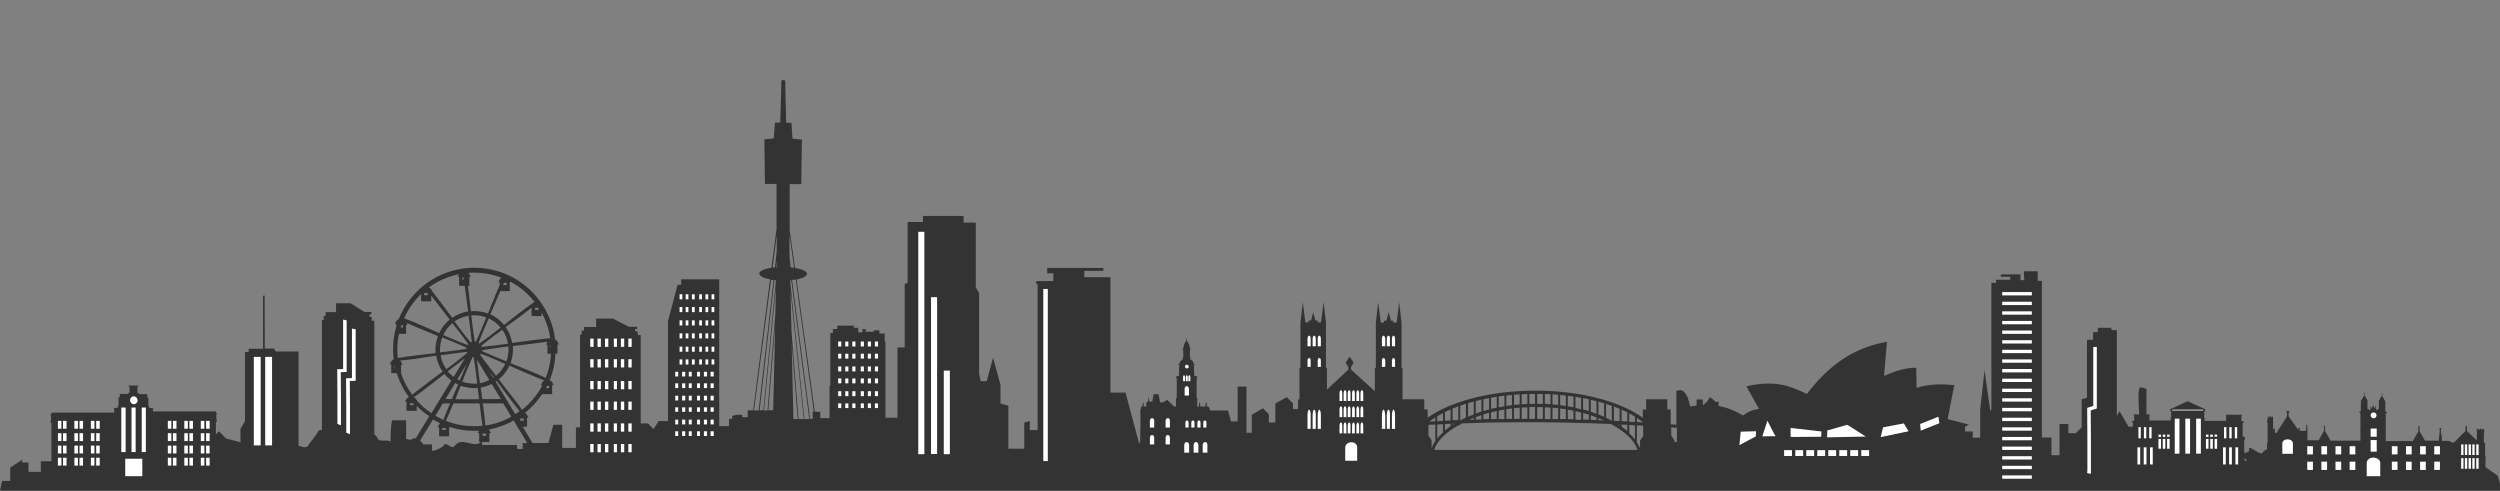 <?xml version="1.0" encoding="utf-8"?>
<!-- Generator: Adobe Illustrator 25.2.3, SVG Export Plug-In . SVG Version: 6.00 Build 0)  -->
<svg version="1.1"
	 id="svg3182" xmlns:cc="http://creativecommons.org/ns#" xmlns:dc="http://purl.org/dc/elements/1.1/" xmlns:rdf="http://www.w3.org/1999/02/22-rdf-syntax-ns#" xmlns:svg="http://www.w3.org/2000/svg"
	 xmlns="http://www.w3.org/2000/svg" xmlns:xlink="http://www.w3.org/1999/xlink" x="0px" y="0px" viewBox="0 0 1273.6 250"
	 style="enable-background:new 0 0 1273.6 250;" xml:space="preserve">
<rect x="0" y="0" width="1273.6" height="250" fill="#808080" stroke="none"/>
<style type="text/css">
	.st0{fill:#333333;}
	.st1{fill:#FFFFFF;}
</style>
<path id="path21178-04-0-6" class="st0" d="M399,40.8l-0.9,0.1l-0.6,21.5l-2.7,0.1l-0.6,8l-4.8,0.5l0.3,22.7h5.9v22.9l-2.6,19.8
	c-3.7,0.6-6.2,1.7-6.2,3c0,1.2,2.2,2.3,5.5,2.9l-8.6,66.7h-2.8v3.5h-2.8v-1.2h-2.8l-2.3,0.6v1.5h-1.6v3.7h-5v-74.8H347v2.8h-1.8
	l-4.9,18.5v50.9h-4.7l-2.7,4.1l-2.8-2.9h-3.7v-45h-1.5V169l-1.4-0.4v-1h1.1v-1.1h-4.2l-8.1-4.2h-8.6v4.3h-6.2v1.7l-1.2,0.3v1.9h-0.8
	v47.2h-2.1v10.5h-7v-11.8h-4.5l-2.5,9.3h-8.1c-1.7-2.8-3.3-5.5-5-8.3h2.2v-4.6h0.8c-0.5-0.6-0.6-1.3-1.1-1.9
	c-0.2-0.2-0.5-0.4-0.8-0.5c3.4-2.7,6.4-6,8.8-9.6c0.1,0,0.2,0,0.3,0h4.8v-4.6h0.8c-0.5-0.6-0.6-1.3-1.1-1.9c-0.3-0.3-0.6-0.5-1-0.6
	c1.8-4.3,2.8-8.9,3-13.6c0.3,0,0.7,0,1,0v-4.6h0.8c-0.5-0.6-0.6-1.3-1.1-1.9c-0.2-0.3-0.6-0.5-0.9-0.6c-0.8-7.1-3.6-13.9-7.8-19.7
	c-4.1-5.6-9.7-10.2-16-13.1c-5.5-2.5-11.5-3.8-17.5-3.8c-7.7,0-15.3,2.3-21.8,6.3c-5.7,3.6-10.5,8.6-13.9,14.4
	c-1,1.8-1.9,3.6-2.7,5.5c-0.7,0.2-1.2,0.8-1.4,1.5c-0.2,0.3-0.3,0.7-0.6,1h0.8c0,0.5,0.1,1.1-0.1,1.6c-1.5,5.3-1.9,10.9-1.2,16.4
	c-0.7,0.2-1.2,0.8-1.5,1.4c-0.2,0.4-0.3,0.7-0.6,1h0.8v4.6h2.8c1.4,4.4,3.5,8.5,6.2,12.2c-0.6,0.2-1.1,0.7-1.4,1.3
	c-0.2,0.4-0.3,0.8-0.6,1.1h0.8v4.6h5.2v-2.5c1.9,2,4.1,3.7,6.4,5.2c-2.3,3.7-4.5,7.4-6.8,11.2c-0.9,0-1.8,0.3-2.9,0.9
	c-0.7-0.2-1.4-0.3-2.1-0.5v-9.5H200c-0.7-0.4-1.2,8.4-1,11.1c-1-1.8-6.1,0.6-6.8-2.2c-0.3-0.7-0.9-1.3-1.5-1.8v-57.8h-1.3v-1.8
	l-1.2-0.4v-1.1h1v-1.2h-3.6l-7-4.4h-7.4v4.5h-5.3v1.8l-1,0.3v2H164v56c-0.5-0.1-1.1,0-1.6,0.2c-1.4,2.4-3.2,4.7-5,7
	c-1.1,2.7-3.6,1.1-5.3,0.8v-48h-11.6l-0.9-1.5h-4.7l-0.1-27.1l-0.8,0.2v27h-7.3v1.6h-1.9v35.2l-2.3,4v6.8l-7.3-1.9l-3.7-3.7
	l-1.5,1.6c0-2.3,0-6.4,0-6.4h0.4v-1.3l-0.2-0.1V211h0.4v-0.3l-0.5-0.2v-0.7l-0.7-0.2H77.9v-1.4l0.2-0.1v-0.2l-0.2-0.1v0.2l-0.3-0.1
	H76V207l-0.4-0.3v-0.3v-3.7l-0.6-0.3v-1.6h-4.2v-0.4h-0.4v-0.3H70v-3l0.2-0.1l0.3-0.5l-0.5-0.1h-2h-0.1h-2l-0.5,0.1l0.3,0.5l0.3,0v3
	h-0.4v0.3h-0.4v0.4H61v1.6l-0.6,0.3v3.7v0.3l-0.4,0.3v0.9h-1.5l-0.3,0.1v0.5l-0.2,0.1v0.2l0.2,0.1v1.4H26.8l-0.7,0.2v0.7l-0.5,0.2
	v0.3H26v2.5l-0.2,0.1v1.3h0.4c0,0,0,11.6,0,19.5h-5.4v5.4h-6.3v-4.8h-3.2v-1.4l-6.1,4v6.8H1.1L0,250h1181.3h92.3v-3.5l-1.1-4.1
	l-6.3-4.4v-5.2l0.2-0.1v-0.4l-0.4-0.2v-6.2l-0.6-0.6v-5l0.5-0.1V220h-0.4v-1.5h-0.7v0.3h-0.7v-0.4h-0.7v0.4h-0.9l-0.1-0.4h-0.6v0.6
	v5.4l-5-4.8l-0.1-1l0.1-0.6l-0.1-0.3l-0.1-0.2l0.1-0.7l-0.3-0.1l-0.2,0.1v0.4v0.3l-0.2,0.3v0.4v0.6v0.8l-5.8,5.8h-1.1l-1.4-0.8h-3.7
	v-2.1l-0.2-0.4v-0.5l-0.3-1.2v-1.6l0.4-0.7h-1.3l0.3,0.6v1.7l-0.2,0.8v1.1l-0.2,0.4v1.8h-7.1l-2.6-4.5l-0.2-0.5v-0.6v-0.4
	c0-0.1,0.1-0.5,0.1-0.6s0.1-0.4,0-0.6s-0.3-0.4-0.3-0.4l-0.3,0.1v0.4c0,0,0,0.3,0,0.4c0,0.1-0.1,0.4-0.1,0.4v0.4v0.3v0.6v0.3
	l-2.8,4.9h-13.8v-4.4l0.2-0.3l-0.2-0.3v-6.1v-2.9l0.5-0.5l0.2-0.1v-0.2h-0.8l-0.1-0.8v-4.6l-1.6-2.8v-0.8h0.3v-0.2h-0.3v-0.3h-0.2
	v0.3h-0.3v0.2h0.3v0.7l-1.5,2.6v4.2h-0.7v0.5h-0.8l-0.1-2.1l-0.2,0.1l-0.1,1.2h-0.1l-0.6-0.9l-0.1-0.2l-0.1-0.8h-0.1l-0.2,0.8
	l-0.1,0.2l-0.6,0.9h-0.1l-0.1-1.2l-0.2-0.1l-0.1,2.1h-0.8v-0.5h-0.7V204l-1.5-2.6v-0.7h0.3v-0.2h-0.3v-0.3h-0.2v0.3h-0.3v0.2h0.3
	v0.8l-1.7,2.8v4.6l-0.1,0.8h-0.8v0.2l0.2,0.1l0.5,0.5v2.9v6.1l-0.2,0.3l0.2,0.3v4.4h-15.2l-2.8-4.9v-0.3v-0.6v-0.3V218
	c0,0,0-0.3-0.1-0.4c0-0.1-0.1-0.4-0.1-0.4l0.1-0.4l-0.3-0.1c0,0-0.2,0.3-0.2,0.4s0,0.5,0,0.6s0.1,0.6,0.1,0.6v0.4v0.6l-0.2,0.5
	l-2.6,4.5h-5.7v-6.5h0.1l-0.5-1.9l-0.3,1.9h0.1v1.6l-0.7,0.1h-2.6v-0.8l0.4-0.6h-1.3l0.4,0.7v0.5l-5.2-7.2v-1.7c0,0,0.5-0.3,0.5-0.4
	c0-0.1-0.2-0.5-0.2-0.5l-0.8-0.1h-0.7l0.2,0.5l0.2,0.5v1.7l-5.4,8.5h-0.8V219v-0.6h-0.6l-0.1,0.4h-0.2v-6.5h-0.7v0.3h-0.3v-0.5h-0.5
	v0.5h-0.4V212h-0.5v0.8l-0.5,0.1v1.6l-0.4,0.1v0.5h0.5v4.9h-0.2v0.2l0.2,0.1v5.3l-0.3,0.3v3c-0.9,0.3-1.7,0.9-2.2,1.6
	c-0.8,2.3-7-4.2-7-1.8c0.9,1.2-1,1.7-2.4,2.2v-6.7l0.2-0.2l0.2-0.5V223l-0.4-0.6h-0.8v-6.8l0.5-0.5l0.1-0.3l-0.2-0.2h-1v-2.8
	l0.3-0.1v-0.4h-0.5h-7.8v0.3h0.2v2.8h-10.9l-0.2-0.6v-0.5l0.4-0.1V213l-0.5-0.1V210l0.2-0.2l0.1-0.2V209h0.3v-0.5l-9-4.1l-9,4.1v0.5
	h0.3v0.4l0.1,0.2l0.2,0.2v2.9l-0.5,0.1v0.2l0.4,0.1v0.5l-0.2,0.6H1095v-2.8h0.2v-0.3h-1.7v-12.9c0,0-1.2-0.8-3.2-0.8
	c-1.2,0-0.9,7.8-0.5,13.7h-2.4h-0.5v0.4l0.3,0.1v2.8h-1l-0.2,0.2l0.1,0.3l0.5,0.5v2h-2.2l-4.6-7.9l-1.4,2.4v-43.7h-2.6l-0.3-1.2
	h-6.8v2.2h-2.4v3.9h-3.1v29.6l-2.7,0.7v14.3l-3,3h-3.8V216h-4.5v15.9h-4.1v-9h-4.9v-79.8h-2.1v-4.9h-6.8c-0.6,0,0,4.5,0,4.5h-2v-2.9
	h-10v1.2h4.8v1.5h-7.2v1.6h-2.4V209h-0.6l-2.9-20.4l-2.2,20V223h-3.8v-3.2h-3.9v-2.4l1.9-1.1l-10.8-2.8l3.4-17.3
	c-6.4-0.6-12.8-0.7-19.2,1.4l-0.2-10.3c-6.4,0.1-11.5,2.1-16.4,4.2l1.5-17.4c-19.2,3.4-31.1,14-40.8,26.6
	c-7.8-3.7-15.6-7.4-30.8-3.9l6.4,11.5c-2.2,0.6-3.3,0-8.2,3.4c-4.4-2.7-8.5-4.2-12.4-4.9v-2.5c-1.5,1.7-2.7-1.4-4.5-1.9
	c-0.7,1.5-1.9,2.9-3.3,3.9c-0.1,0-0.1,0-0.2,0v-2.8h-3.2v3.1c-1.1,0.1-2.2,0.3-3.3,0.5c-0.5-3.1-2.5-10.5-7-7.8v17.1
	c-1-0.1-1.9-0.2-2.9-0.2v-7.6h-1.7v-5.2h-5.2h-0.4h-5.2v5.2h-1.7v4.2c-3-2.2-6.7-4.2-10.8-5.9c-11.6-5-27.1-7.9-44-7.9
	s-32.4,3-44,7.9c-4.1,1.7-7.7,3.7-10.8,5.9v-4.2h-1.7v-5.2h-5.2H720h-5.2v0.2h-0.3v-16.1l-0.5-0.1v-22.9l-1.2-10.5l-1.3,10.3h-1.7
	v-0.9h-1.2l-1.1-4.2h-0.1l-1.1,4.2h-1.2v0.9h-1.7l-1.3-10.3l-1.2,10.5v22.9l-0.5,0.1v11.8l-12.1-11V187l1.3-2.2l-1.8-2.8h-0.5
	l-1.8,2.8l1.4,2.2v1.3L676,198.5v-11.1l-0.5-0.1v-22.9l-1.2-10.5l-1.3,10.3h-1.7v-0.9h-1.2l-1.1-4.2l0,0l-1.1,4.2h-1.2v0.9H665
	l-1.3-10.3l-1.2,10.5v22.9l-0.5,0.1v16.1h-0.7v4.9h-2.6v-2.9l-3.2-3.2l-5.8,3.3v9.7h-3.3V211l-3-3l-5.7,3.3v9.2H635v-23.6h-4.5v17.8
	h-3.4l-1.5-5.6h-9.1l-0.2-0.4l-0.3-1.3l-1.1-0.3l-0.2-2l-0.4-0.1l-0.2,2.1h-2.6l-0.2-2.1H611l-0.2,2.1h-0.9v-3.4l0.1-0.4l-0.1-0.2
	l-0.3-0.6v-9.6l0.2-0.4l0.2-0.7h-0.6v-0.2h-1v-0.9l0.1-0.2l-0.2-0.2v-3.4l-0.2-0.8l0.5-0.3v-0.4l-0.6-0.2c-0.1-0.8-0.2-1.5-1.6-2.1
	l0.1-0.6l-0.3-0.6l-0.1-0.7l0.1-0.3v-2.4l0.2-0.3v-0.5l-0.3-0.4v-0.5c-0.2-1-0.5-2-1.4-3.1l-0.2-1.9l-0.2,1.9
	c-0.9,1.1-1.2,2.1-1.4,3.1v0.5l-0.3,0.4v0.5l0.2,0.3v2.4l0.1,0.3l-0.1,0.7l-0.3,0.6l0.1,0.6c-1.3,0.6-1.5,1.4-1.6,2.1l-0.6,0.2v0.4
	l0.5,0.3l-0.2,0.8v3.4l-0.2,0.2l0.1,0.2v0.9h-1v0.2h-0.5l0.2,0.7l0.2,0.4v9.6l-0.3,0.6l-0.2,0.2l0.1,0.4v3.4h-1l-3.4-3.4l-2.3,1.3
	H591l-0.8-4.2h-2.5l-0.7,3.8h-0.8h-0.7l-0.2-2h-0.2l-0.2,1.9l-0.5,0.2l-0.4,0.4v2h-1.3l-0.1-1.9h-0.4l-0.2,1.9h-0.6l-0.2,0.8v0.8
	l-0.4,0.8v0.5l0.2,0.2v7.8h-0.1v6.8l-0.2,0.4l-0.1,0.3l-0.2,0.7l-7-26.2h-7.7v-58.8h-13.3V138h9.7v-1.5h-28.6v2.7h3.1v4H528
	l-0.3,1.1l0.9,0.5v74.3h-4v-4.6l-2.8,0.8v13.3h-8.1v-21.9l-4-1.1v-9.4l-3.8-14l-3.2,12h-3.1l-0.8-3.9v-41l-1.7-2.9v-33h-6.2V110
	h-20.7v3.1h-7.8v31.1l-1.5,0.4V177h-3.7v35.8h-6.1v-38.5l-0.4-0.4v-4H448v-1.6h-3l0.2,0.7H441v-1.4h-1.6v1.7h-2.2V167h-2.3l0.3-1.1
	h-8.7v1.7h-2.2v2H423v26.8h-0.4V213h-4.7v-3.2h-2.8l-9.3-67.4c3.2-0.6,5.3-1.7,5.3-2.9c0-1.3-2.5-2.4-6.1-3l-2.7-19.3V93.8h5.9
	l0.3-22.7l-4.8-0.5l-0.5-8l-2.7-0.1L400,41L399,40.8L399,40.8z M395.7,119.8v8.1l-0.9,8.3c-0.4,0-0.8,0.1-1.2,0.1L395.7,119.8z
	 M402.3,120.1l2.2,16.3c-0.5-0.1-1.1-0.2-1.7-0.2l-0.5-4.4l-0.1-2.9v-8.8H402.3z M395.7,132.4l-0.1,3.8c-0.1,0-0.2,0-0.3,0
	L395.7,132.4L395.7,132.4z M241.6,138.9c4.7,0,9.5,0.9,13.9,2.6c-0.5,0.2-0.9,0.7-1.1,1.2c-0.2,0.4-0.4,0.8-0.6,1.1h0.8v1.2
	c-2.1,4.9-4,9.8-6,14.7c-2.8-1-5.8-1.4-8.7-1.2c-0.5-4.3-1-8.5-1.5-12.8c0.2,0,0.5,0,0.7,0V141h0.8c-0.5-0.6-0.6-1.3-1.1-1.9
	l-0.1-0.1C239.5,138.9,240.6,138.9,241.6,138.9L241.6,138.9z M233.8,139.7C233.8,139.6,233.8,139.7,233.8,139.7
	c-0.2,0.5-0.4,0.9-0.7,1.3h0.8v4.6h2.8c0.6,4.3,1.2,8.7,1.8,13c-2.9,0.5-5.7,1.6-8.1,3.3c-3.4-4.5-6.7-9.1-10.2-13.5
	c-0.3-0.5-0.4-1-0.8-1.4c-0.2-0.2-0.5-0.4-0.8-0.5c0,0,0,0-0.1-0.1C223,143.1,228.3,140.8,233.8,139.7L233.8,139.7z M235.5,141.3
	c0.2,0,0.4,0,0.6,0v0.1c0,0.3,0.1,0.7,0.1,1c-0.2,0-0.5,0-0.8,0C235.5,142.1,235.5,141.7,235.5,141.3z M405.4,142.4l9.2,67.3H414
	v3.7h-1.3l-9.2-70.8C404.1,142.6,404.8,142.5,405.4,142.4z M392.8,142.5c0.4,0.1,0.9,0.2,1.3,0.2l-7.6,66.4h-2.4L392.8,142.5z
	 M394.5,142.7c0.3,0,0.5,0.1,0.8,0.1l-6.4,66.2H387L394.5,142.7L394.5,142.7z M403.1,142.8l9.2,70.7h-2.5l-7.2-69.5v-1.1
	C402.8,142.8,402.9,142.8,403.1,142.8L403.1,142.8z M260.4,143.7C260.4,143.7,260.5,143.7,260.4,143.7c4.6,2.5,8.6,5.9,11.8,10
	l0.1,0.1c-0.3,0.2-0.6,0.4-0.9,0.6c-0.3,0.2-0.5,0.4-0.8,0.6c-0.9,0.7-1.8,1.4-2.8,2c-3.1,2.3-6.2,4.7-9.2,7.1
	c-0.6,0.5-1.2,1-1.8,1.4c-1.9-2.3-4.3-4.1-7-5.4c1.7-3.9,3.4-7.8,5.1-11.8c1.6,0,3.2,0,4.8,0v-4.6L260.4,143.7L260.4,143.7
	L260.4,143.7z M256.7,144.1h1.4c0,0.4,0,0.7,0,1.1c-0.6,0-1.2,0-1.8,0c0.1-0.2,0.2-0.4,0.3-0.7C256.6,144.4,256.6,144.2,256.7,144.1
	z M395.3,146.3L395,160l-4,49.1h-1.8L395.3,146.3z M402.7,148.3l6.8,65.2h-2.7l-3.6-44.9L402.7,148.3z M216.2,149.3
	c0.4,0,0.9,0,1.3,0c0.1,0,0.3,0,0.4,0c0,0.4,0,0.7,0,1.1c-0.6,0-1.2,0-1.8,0v-1.1H216.2z M214.5,149.7v0.3c0,1.1,0,2.1,0,3.2
	c0.1,0.2,0.3,0.4,0.6,0.3c1.2,0,2.4,0,3.6,0h1v-2.9c3.1,4.1,6.3,8.1,9.4,12.2c-1.8,1.5-3.4,3.3-4.5,5.3c-0.3,0.5-0.6,1.1-0.8,1.6
	c-4.2-1.8-8.5-3.7-12.7-5.5c-1.7-0.7-3.5-1.4-5.2-2c-0.1,0,0-0.1,0-0.1c2-4.6,4.9-8.7,8.5-12.2C214.4,149.9,214.5,149.8,214.5,149.7
	L214.5,149.7z M270.8,156.8v3.8c0,0.3,0.3,0.4,0.5,0.4h4.6v-1.9c2.2,4.1,3.8,8.6,4.4,13.2c-2.7,0.2-5.4,0.6-8.2,0.9
	c-3.7,0.5-7.4,1-11.2,1.5c-0.5-2.9-1.6-5.7-3.3-8.1C262.1,163.4,266.5,160.2,270.8,156.8z M272.5,156.8c0.4,0,0.8,0,1.2,0
	c0.2,0,0.4,0,0.6,0c0,0.4,0,0.7,0,1.1c-0.6,0-1.2,0-1.8,0C272.5,157.6,272.5,157.2,272.5,156.8z M241.7,160.6c2.1,0,4.1,0.4,6,1.1
	c-1.6,4-3.2,8-5,11.8c-0.1,0.2-0.2,0.4-0.3,0.6c-0.2,0-0.3-0.1-0.5-0.1c-0.5-2.7-0.8-5.5-1.2-8.2c-0.2-1.7-0.4-3.5-0.6-5.2
	C240.6,160.6,241.1,160.6,241.7,160.6z M238.7,160.8c0,0.1,0,0.1,0,0.2c0.6,4.3,1.2,8.7,1.6,13c0,0.1,0,0.2,0,0.2
	c-0.2,0.1-0.3,0.1-0.5,0.2c-1.8-2.1-3.4-4.2-5.1-6.4c-1.1-1.4-2.1-2.9-3.2-4.3C233.7,162.3,236.2,161.3,238.7,160.8L238.7,160.8z
	 M249,162.2L249,162.2c2.4,1.1,4.4,2.7,6,4.7c-3.5,2.7-6.9,5.4-10.5,7.9c-0.1,0.1-0.2,0.2-0.3,0.2c-0.1-0.1-0.3-0.2-0.4-0.3
	c0.9-2.5,2-4.9,3-7.4C247.5,165.6,248.3,163.9,249,162.2L249,162.2z M207.2,164.5c0,0,0.1,0,0.1,0.1c3.8,1.7,7.7,3.2,11.5,4.8
	c1.4,0.6,2.9,1.2,4.3,1.8c-1,2.8-1.5,5.7-1.2,8.7c-6,0.7-12.1,1.3-18.1,2.3c-0.4,0.1-0.8,0.1-1.2,0.2c-0.4-4.1-0.2-8.3,0.6-12.3h3.7
	v-4.6h0.8C207.5,165.1,207.4,164.8,207.2,164.5z M230.5,164.6c0.2,0.2,0.4,0.5,0.5,0.7c2.5,3.2,5,6.4,7.4,9.8
	c0.1,0.1,0.1,0.2,0.2,0.3c-0.1,0.1-0.2,0.2-0.3,0.4c-2.5-0.9-5-2-7.5-3c-1.7-0.7-3.4-1.4-5-2.1C226.9,168.3,228.5,166.2,230.5,164.6
	z M204.5,165.7h0.8v1.1c-0.4,0-0.8,0-1.2,0C204.2,166.4,204.4,166.1,204.5,165.7z M394.9,165.8l-1,43.2h-2.5L394.9,165.8z
	 M255.9,168C255.9,168,255.9,168.1,255.9,168c1.5,2.1,2.5,4.6,2.9,7.1c-4.4,0.6-8.7,1.2-13.1,1.6c-0.1,0-0.2,0-0.3,0
	c-0.1-0.2-0.1-0.3-0.2-0.5c2-1.8,4.2-3.3,6.3-5C253,170.2,254.4,169.1,255.9,168L255.9,168z M225.3,171.9c0.1,0,0.1,0,0.2,0.1
	c4,1.6,8,3.2,11.8,5c0.2,0.1,0.3,0.1,0.4,0.2c0,0.2-0.1,0.3-0.1,0.5c-2.8,0.5-5.6,0.9-8.4,1.2c-1.6,0.2-3.3,0.4-5,0.6
	C224,177,224.4,174.3,225.3,171.9z M278.9,174.1c-0.3,0.5-0.4,1.1-0.8,1.5h0.8v4.6h1.8c-0.2,4.2-1.1,8.4-2.7,12.3
	c-2.4-1.2-5-2.2-7.5-3.3c-3.5-1.4-7-2.8-10.4-4.2c1-2.8,1.4-5.8,1.2-8.7C267.1,175.6,273,174.9,278.9,174.1z M403.3,174.7l3.1,38.8
	h-2.2L403.3,174.7z M280.5,175.9h0.2c0,0.4,0,0.7,0,1.1c-0.1,0-0.2,0-0.2,0C280.5,176.6,280.5,176.3,280.5,175.9L280.5,175.9z
	 M259,176.5L259,176.5c0.2,2.6-0.1,5.2-1,7.6c-4-1.6-8-3.2-11.9-5c-0.2-0.1-0.3-0.2-0.5-0.2c0-0.2,0-0.3,0.1-0.5
	c2.7-0.5,5.3-0.8,8-1.2C255.4,176.9,257.2,176.7,259,176.5L259,176.5z M237.8,179.3L237.8,179.3c0.1,0.2,0.1,0.3,0.2,0.5
	c-2.1,1.8-4.3,3.4-6.4,5.1c-1.4,1.1-2.8,2.1-4.2,3.2c-1.5-2.1-2.5-4.5-2.9-7.1C228.9,180.4,233.3,179.7,237.8,179.3
	C237.7,179.3,237.8,179.3,237.8,179.3z M244.9,180.2c2.6,0.9,5.1,2,7.7,3.1c1.6,0.7,3.2,1.4,4.8,2.1c-1.1,2.3-2.7,4.4-4.7,6
	c-2.6-3.3-5.2-6.6-7.6-10c-0.2-0.3-0.3-0.5-0.5-0.8C244.7,180.5,244.8,180.4,244.9,180.2z M222.2,181.2L222.2,181.2
	c0.5,2.9,1.6,5.7,3.3,8.1c-4.8,3.6-9.6,7.1-14.3,10.8c-0.4,0.3-0.8,0.7-1.2,1c-2.4-3.3-4.4-7-5.7-10.9c0-0.1,0-0.1,0-0.2
	c0-0.2,0-0.4,0-0.5v-3.7h0.8c-0.5-0.6-0.6-1.4-1.1-1.9c-0.1-0.1-0.2-0.2-0.3-0.2c2.7-0.2,5.3-0.6,8-0.9
	C215.2,182.2,218.7,181.7,222.2,181.2L222.2,181.2z M240.8,181.9c0.2,0,0.3,0.1,0.5,0.1c0.5,2.7,0.8,5.4,1.2,8.2
	c0.2,1.7,0.4,3.5,0.6,5.2c-2.6,0.2-5.2-0.1-7.6-1c1.6-4,3.2-8,5-11.9C240.7,182.3,240.7,182.1,240.8,181.9z M236.9,182.5l-5.8,9.5
	c-1.1-0.8-2.1-1.8-3-2.8C231.1,186.9,234,184.6,236.9,182.5z M243,183.3c0.2,0.3,0.3,0.6,0.5,0.8c1.9,3.2,3.8,6.3,5.8,9.5
	c-1.5,0.7-3.1,1.3-4.8,1.6C244,191.3,243.4,187.3,243,183.3z M237.8,185.3c0,0.1,0,0.1-0.1,0.2c-1.1,2.8-2.3,5.5-3.5,8.3
	c-0.4-0.2-0.8-0.4-1.2-0.6C234.6,190.6,236.2,187.9,237.8,185.3z M200.9,186.2L200.9,186.2c0.1,0.2,0.1,0.3,0.2,0.5
	c0,0.2,0.1,0.4,0.1,0.6h-0.3C200.9,186.9,200.9,186.5,200.9,186.2L200.9,186.2z M259.5,186.3c0.2,0.1,0.4,0.2,0.7,0.3
	c5.3,2.3,10.6,4.7,16,6.8c0.4,0.1,0.8,0.3,1.2,0.4c-0.6,0.2-1.1,0.8-1.4,1.4c-0.2,0.4-0.3,0.7-0.6,1h0.8c0,0.2,0,0.4-0.1,0.5
	c-2.5,4.6-6,8.8-10.2,12.1c-1.4-2.2-3-4.2-4.6-6.3c-2.4-3.1-4.8-6.1-7.2-9.2C256.4,191.4,258.3,189,259.5,186.3z M249.1,188.9
	c0.1,0.1,0.1,0.2,0.2,0.3c0.8,1,1.5,2.1,2.3,3.1c-0.1,0.1-0.2,0.1-0.3,0.2C250.5,191.3,249.8,190.1,249.1,188.9z M226.4,190.5
	c1,1.3,2.2,2.4,3.5,3.4l-10.1,16.6c-2.7-1.8-5.2-3.9-7.3-6.3c-0.2-0.5-0.5-1-0.9-1.3c-0.2-0.1-0.4-0.2-0.5-0.4
	c-0.1-0.1-0.1-0.2-0.2-0.2c2.2-1.5,4.3-3.1,6.4-4.7C220.4,195.3,223.4,192.9,226.4,190.5z M253,194.1c0.2,0.3,0.5,0.6,0.7,0.9
	c3.4,4.5,6.7,9.1,10.2,13.5c0.3,0.3,0.5,0.7,0.8,1c-0.7,0.5-1.5,1-2.2,1.5c-3.4-5.6-6.7-11.1-10.1-16.7
	C252.6,194.4,252.8,194.2,253,194.1z M231.9,195.1C231.9,195.1,231.9,195.2,231.9,195.1c0.5,0.3,1,0.6,1.5,0.8
	c-1.1,2.5-2.2,4.9-3.2,7.4H227L231.9,195.1z M250.5,195.6c1.5,2.6,3.1,5.1,4.7,7.7h-9.5c-0.3-2-0.5-3.9-0.8-5.8
	C246.8,197.1,248.7,196.5,250.5,195.6z M234.7,196.5L234.7,196.5c2.8,1,5.8,1.4,8.7,1.2c0.2,1.9,0.4,3.8,0.7,5.7H232
	C232.8,201,233.8,198.8,234.7,196.5L234.7,196.5z M278.7,196.6h1c0,0.4,0,0.7,0,1.1c-0.5,0-1,0-1.5,0
	C278.3,197.3,278.5,196.9,278.7,196.6z M782,200.7v5c-1,0-1.9,0-2.9,0v-5C780.1,200.7,781.1,200.7,782,200.7z M783.1,200.7
	c1,0,1.9,0,2.9,0v5.1c-1,0-1.9-0.1-2.9-0.1V200.7L783.1,200.7z M778.1,200.7v5.1c-1,0-2,0.1-2.9,0.2v-5.1
	C776.2,200.8,777.2,200.7,778.1,200.7z M787,200.7c1,0,1.9,0.1,2.9,0.1v5.1c-1-0.1-1.9-0.1-2.9-0.2V200.7z M774.2,200.9v5.1
	c-1,0.1-2,0.2-2.9,0.3v-5.2C772.3,201,773.3,201,774.2,200.9z M790.9,200.9c1,0.1,1.9,0.1,2.9,0.2v5.2c-1-0.1-1.9-0.2-2.9-0.3V200.9
	z M770.2,201.2C770.3,201.2,770.3,201.2,770.2,201.2l0.1,5.2c-1,0.1-1.9,0.2-2.9,0.4v-5.3C768.3,201.4,769.3,201.3,770.2,201.2z
	 M794.8,201.2c1,0.1,1.9,0.2,2.9,0.3v5.3c-1-0.1-1.9-0.3-2.9-0.4V201.2z M766.4,201.6v5.4c-1,0.2-1.9,0.3-2.9,0.5V202
	C764.5,201.8,765.4,201.7,766.4,201.6z M798.7,201.6c1,0.1,2,0.3,2.9,0.4v5.5c-0.9-0.2-1.9-0.4-2.9-0.5V201.6L798.7,201.6z
	 M762.5,202.1v5.5c-1,0.2-1.9,0.5-2.9,0.7v-5.7C760.6,202.5,761.5,202.3,762.5,202.1z M802.6,202.2c1,0.2,1.9,0.3,2.9,0.5v5.8
	c-1-0.2-1.9-0.4-2.9-0.7V202.2z M758.6,202.8v5.8c-1,0.3-1.9,0.5-2.9,0.8v-6C756.6,203.2,757.6,203,758.6,202.8z M806.5,202.8
	c1,0.2,1.9,0.4,2.9,0.6v6c-0.9-0.3-1.9-0.5-2.9-0.8V202.8z M754.7,203.6v6.1c-1,0.3-2,0.6-2.9,1v-6.4
	C752.7,204.1,753.7,203.8,754.7,203.6z M810.4,203.7c1,0.2,1.9,0.4,2.9,0.7v6.4c-0.9-0.3-1.9-0.7-2.9-1V203.7z M750.8,204.6v6.5
	c-1,0.4-2,0.8-2.9,1.2v-6.9C748.8,205.1,749.8,204.8,750.8,204.6z M814.3,204.6c1,0.3,1.9,0.6,2.9,0.8v6.9c-0.9-0.4-1.9-0.8-2.9-1.2
	V204.6z M208.8,205.4c0.4,0,0.8,0,1.2,0c0.2,0,0.4,0,0.6,0c0,0.4,0,0.7,0,1c-0.6,0-1.2,0-1.8,0C208.8,206.1,208.8,205.8,208.8,205.4
	L208.8,205.4z M225.6,205.5h3.7c-1.2,2.8-2.4,5.5-3.4,8.4c-1.4-0.6-2.8-1.3-4.1-2.1L225.6,205.5z M231,205.5h13.3l0,0
	c0.5,3.8,0.9,7.6,1.5,11.3c0,0,0.1,0.1,0,0.1c-6.3,0.7-12.8-0.2-18.7-2.5c1.2-2.4,2.2-4.8,3.2-7.3C230.6,206.6,230.8,206,231,205.5
	L231,205.5z M245.9,205.5h10.5l4.1,6.8c-4.1,2.3-8.6,3.8-13.2,4.5c-0.2-2.7-0.6-5.5-0.9-8.2C246.2,207.5,246.1,206.5,245.9,205.5z
	 M746.8,205.7v7c-0.4,0.2-0.8,0.4-1.2,0.6c-0.5,0.2-1,0.5-1.5,0.8c-0.1,0-0.1,0-0.2,0v-7.4C744.9,206.3,745.9,206,746.8,205.7
	L746.8,205.7z M818.2,205.8c1,0.3,2,0.6,2.9,1v7.5c-0.7-0.4-1.3-0.7-2-1c-0.3-0.1-0.6-0.3-0.9-0.4V205.8z M742.9,207v7
	c-1,0-1.9,0.1-2.9,0.1v-6C741,207.8,741.9,207.4,742.9,207z M822.2,207.1c1,0.4,2,0.8,2.9,1.2v6.2c-1,0-1.9-0.1-2.9-0.1V207.1z
	 M782,207.3v6.1c-1,0-1.9,0-2.9,0v-6C780.1,207.4,781.1,207.3,782,207.3L782,207.3z M783.1,207.4c1,0,1.9,0,2.9,0v6h-0.4
	c-0.8,0-1.7,0-2.5,0V207.4z M778.1,207.5v5.9c-1,0-1.9,0-2.9,0v-5.8C776.2,207.6,777.1,207.5,778.1,207.5z M787,207.5
	c1,0,1.9,0.1,2.9,0.2v5.8c-1,0-1.9,0-2.9,0V207.5L787,207.5z M774.2,207.7v5.7c-1,0-1.9,0-2.9,0V208
	C772.3,207.9,773.2,207.8,774.2,207.7L774.2,207.7z M790.9,207.7c1,0.1,1.9,0.2,2.9,0.3v5.5c-1,0-1.9,0-2.9,0V207.7L790.9,207.7z
	 M770.3,208.1v5.3c-1,0-1.9,0-2.9,0v-5C768.4,208.4,769.3,208.2,770.3,208.1L770.3,208.1z M794.8,208.1c1,0.1,2,0.3,2.9,0.4v5
	c-1,0-1.9,0-2.9,0V208.1L794.8,208.1z M739,208.6v5.6c-1,0-1.9,0.1-2.9,0.1v-4.4C737.1,209.5,738,209,739,208.6z M766.4,208.7v4.8
	c-1,0-1.9,0-2.9,0v-4.3C764.4,209,765.4,208.8,766.4,208.7L766.4,208.7z M798.7,208.7c1,0.2,2,0.3,2.9,0.5v4.4c-1,0-1.9,0-2.9-0.1
	V208.7z M826.1,208.7c1,0.4,2,0.9,2.9,1.3v4.7c-1,0-1.9-0.1-2.9-0.1V208.7z M762.5,209.4v4.1c-1,0-1.9,0-2.9,0.1v-3.5
	C760.5,209.9,761.5,209.6,762.5,209.4z M802.6,209.5c1,0.2,2,0.4,2.9,0.7v3.7c-1,0-1.9-0.1-2.9-0.1V209.5L802.6,209.5z M758.6,210.3
	v3.2c-1,0-1.9,0-2.9,0.1v-2.5C756.6,210.9,757.6,210.6,758.6,210.3z M735.1,210.4v4c-1,0-1.9,0.1-2.9,0.2v-2.5
	C733.1,211.5,734.1,211,735.1,210.4z M806.5,210.4c1,0.3,1.9,0.5,2.9,0.8v2.6c-1,0-1.9-0.1-2.9-0.1V210.4L806.5,210.4z M830,210.6
	c1,0.5,2,1.1,2.9,1.7v2.7c-1-0.1-1.9-0.1-2.9-0.1V210.6z M754.7,211.5v2.2c-1,0-1.9,0-2.9,0.1v-1.2
	C752.7,212.2,753.7,211.8,754.7,211.5z M810.4,211.6c1,0.3,1.9,0.7,2.9,1v1.4c-1,0-1.9-0.1-2.9-0.1V211.6z M731.2,212.7v1.9
	c-1,0.1-2,0.1-3,0.2C729.1,214,730.1,213.4,731.2,212.7z M833.9,212.9c1.1,0.7,2.2,1.5,3.2,2.3c-1.1-0.1-2.1-0.1-3.2-0.2V212.9z
	 M750.8,212.9v0.9c-0.8,0-1.5,0-2.3,0.1C749.2,213.5,750,213.2,750.8,212.9z M814.3,213c0.9,0.4,1.8,0.8,2.7,1.2
	c-0.9,0-1.8-0.1-2.7-0.1V213L814.3,213z M265,213.2c0.4,0,0.9,0,1.3,0h0.5c0,0.4,0,0.7,0,1.1c-0.6,0-1.2,0-1.8,0
	C265,213.9,265,213.5,265,213.2z M220.6,213.7c1.2,0.7,2.4,1.3,3.6,1.9c-0.4,0.3-0.7,0.8-0.8,1.3c-0.1,0.3-0.3,0.5-0.5,0.8h0.8v4.6
	h5.1v-4.6h0.6v-0.1c4.7,1.5,9.7,2.1,14.6,1.8c-0.2,0.4-0.4,0.8-0.7,1.2h0.8v4.6h0.9c-3.7,3.3-9.3-2.6-12.9,1.4
	c-1.8,2.7-3.2-0.1-5.3-0.5c-1.3,1.7-3.7,3.2-6.7,3.6v-3.3h-4.4c-0.4-0.7-1-1.4-1.7-1.9C216.2,220.8,218.4,217.3,220.6,213.7
	L220.6,213.7z M261.7,214.2c0.5,0.9,1.1,1.8,1.6,2.7c0,0.2,0.1,0.4,0.2,0.5h0.1c1.7,2.8,3.3,5.5,5,8.3h-2.3v3h-2.9v-2h-17.8v-1.5
	h3.7v-4.6h0.8c-0.4-0.5-0.6-1.2-1-1.8C253.5,218,257.8,216.4,261.7,214.2L261.7,214.2z M773.8,215.1c15.9-0.1,31.5,0.3,46.9,0.9
	c7,3.9,11.8,8,13.5,13.2H730.6c1.6-4.9,6-8.8,12.4-12.6h0.9v-0.5c0.3-0.1,0.5-0.3,0.8-0.4C754.5,215.3,764.2,215.1,773.8,215.1z
	 M741,215.8c-0.3,0.2-0.6,0.4-0.9,0.6v-0.6C740.3,215.9,740.7,215.9,741,215.8L741,215.8z M739,215.9v1.2c-1,0.7-2,1.4-2.9,2.2V216
	C737.1,216,738.1,215.9,739,215.9z M735.1,216.1v4.2c-1.1,1-2,2-2.9,3.1v-7.1C733.2,216.2,734.1,216.1,735.1,216.1z M824.4,216.2
	c0.2,0,0.5,0,0.7,0v0.4C824.8,216.5,824.6,216.4,824.4,216.2L824.4,216.2z M826.1,216.3c1,0,1.9,0.1,2.9,0.1v3.2
	c-0.9-0.8-1.9-1.5-2.9-2.3V216.3z M731.2,216.3v8.4c-0.8,1.1-1.4,2.3-1.9,3.5v-3.9l-1.6-2.4v-5.5C728.8,216.4,730,216.4,731.2,216.3
	z M830,216.5c1,0,1.9,0.1,2.9,0.2v7.2c-0.8-1.1-1.8-2.2-2.9-3.2V216.5z M833.9,216.7c1.1,0.1,2.2,0.1,3.2,0.2v5.2l-1.6,2.4v3.9
	c-0.4-1-1-2-1.6-3L833.9,216.7L833.9,216.7z M851.4,217.7c1,0.1,1.9,0.2,2.9,0.2v7.2H853v-0.8l-1.6-2.4V217.7z M226.6,218
	c0.2,0,0.3,0,0.5,0c0,0.4,0,0.7,0,1c-0.6,0-1.2,0-1.8,0v-1C225.7,218.1,226.2,218,226.6,218z M245.8,220.9c0.4,0,0.8,0,1.3,0
	c0.2,0,0.3,0,0.5,0c0,0.4,0,0.7,0,1.1c-0.6,0-1.2,0-1.8,0V220.9z M1143.4,233.4c0.8,0.6,1.7,1.1,0.7,1.6l-0.7-0.7V233.4z"/>
<path id="rect6589" class="st1" d="M467.8,118.1v113.3h3.1V118.1H467.8z M531.5,147.2v87.7h2.3v-87.7H531.5z M1020,148.8v1.7h15.1
	v-1.7H1020z M346.2,149.9v2.6h1.4v-2.6H346.2z M349.3,149.9v2.6h1.4v-2.6H349.3z M352.5,149.9v2.6h1.4v-2.6H352.5z M356.2,149.9v2.6
	h1.4v-2.6H356.2z M359.4,149.9v2.6h1.4v-2.6H359.4z M362.5,149.9v2.6h1.4v-2.6H362.5z M474.3,151.4v79.9h3.1v-79.9H474.3z
	 M1020,153.7v1.7h15.1v-1.7H1020z M346.2,156.4v2.6h1.4v-2.6H346.2z M349.3,156.4v2.6h1.4v-2.6H349.3z M352.5,156.4v2.6h1.4v-2.6
	H352.5z M356.2,156.4v2.6h1.4v-2.6H356.2z M359.4,156.4v2.6h1.4v-2.6H359.4z M362.5,156.4v2.6h1.4v-2.6H362.5z M1020,158.6v1.7h15.1
	v-1.7H1020z M174.8,162.8V188l-2.4,0.1h-0.6v0.6c0,0,0.1,6.7,0.1,13.4c0,3.4,0,6.8,0,9.4c0,1.3,0,2.4,0,3.2c0,0.4,0,0.7,0,0.9
	c0,0.1,0,0.2,0,0.3l1.7,0.8c0.1-0.3,0-0.3,0.1-0.6c0-0.3,0-0.6,0-1c0-0.8,0-1.9,0-3.2c0-2.6,0-6,0-9.4c0-6.5-0.1-12.4-0.1-12.9
	l2.4-0.1h0.6V189v-25.8L174.8,162.8L174.8,162.8z M346.2,163.2v2.6h1.4v-2.6H346.2z M349.3,163.2v2.6h1.4v-2.6H349.3z M352.5,163.2
	v2.6h1.4v-2.6H352.5z M356.2,163.2v2.6h1.4v-2.6H356.2z M359.4,163.2v2.6h1.4v-2.6H359.4z M362.5,163.2v2.6h1.4v-2.6H362.5z
	 M1020,163.5v1.7h15.1v-1.7H1020z M179.3,167.4v25.2l-2.4,0.1h-0.6v0.5c0,0,0.1,6.7,0.1,13.4c0,3.4,0,6.8,0,9.4c0,1.3,0,2.4,0,3.2
	c0,0.4,0,0.7,0,0.9c0,0.1,0,0.2,0,0.3l1.8,0.8c0.1-0.3,0-0.3,0.1-0.6c0-0.3,0-0.6,0-1c0-0.8,0-1.9,0-3.2c0-2.6,0-6,0-9.4
	c0-6.5-0.1-12.4-0.1-12.9l2.4-0.1h0.6v-0.5v-25.8L179.3,167.4L179.3,167.4z M1020,168.4v1.7h15.1v-1.7H1020z M346.2,169.8v2.6h1.4
	v-2.6H346.2z M349.3,169.8v2.6h1.4v-2.6H349.3z M352.5,169.8v2.6h1.4v-2.6H352.5z M356.2,169.8v2.6h1.4v-2.6H356.2z M359.4,169.8
	v2.6h1.4v-2.6H359.4z M362.5,169.8v2.6h1.4v-2.6H362.5z M666.9,171c-0.4,0-0.8,0.6-0.8,1.6v3.8h1.6v-3.8
	C667.8,171.5,667.3,171,666.9,171z M669.5,171c-0.4,0-0.8,0.6-0.8,1.6v3.8h1.6v-3.8C670.3,171.5,669.9,171,669.5,171z M672.1,171
	c-0.4,0-0.8,0.6-0.8,1.6v3.8h1.6v-3.8C672.9,171.5,672.5,171,672.1,171z M704.8,171c-0.4,0-0.8,0.6-0.8,1.6v3.8h1.7v-3.8
	C705.6,171.5,705.2,171,704.8,171z M707.3,171c-0.4,0-0.8,0.6-0.8,1.6v3.8h1.6v-3.8C708.2,171.5,707.8,171,707.3,171z M709.9,171
	c-0.4,0-0.8,0.6-0.8,1.6v3.8h1.6v-3.8C710.7,171.5,710.3,171,709.9,171z M300.7,172.5v4.2h1.7v-4.2H300.7z M304.4,172.5v4.2h1.7
	v-4.2H304.4z M308.2,172.5v4.2h1.7v-4.2H308.2z M312.7,172.5v4.2h1.6v-4.2H312.7z M316.3,172.5v4.2h1.7v-4.2H316.3z M320.1,172.5
	v4.2h1.7v-4.2H320.1z M1020,173.3v1.7h15.1v-1.7H1020z M427,174v2.5h1.6V174H427z M430.6,174v2.5h1.6V174H430.6z M434.2,174v2.5h1.6
	V174H434.2z M438.5,174v2.5h1.6V174H438.5z M442.1,174v2.5h1.6V174H442.1z M445.7,174v2.5h1.6V174H445.7z M346.2,176.6v2.6h1.4v-2.6
	H346.2z M349.3,176.6v2.6h1.4v-2.6H349.3z M352.5,176.6v2.6h1.4v-2.6H352.5z M356.2,176.6v2.6h1.4v-2.6H356.2z M359.4,176.6v2.6h1.4
	v-2.6H359.4z M362.5,176.6v2.6h1.4v-2.6H362.5z M1066.4,176.8v30l-2.5,0.8l-0.6,0.2v0.7c0,0,0.1,7.9,0.1,16c0,4,0,8.1,0,11.2
	c0,1.6,0,2.9,0,3.8c0,0.5-0.1,0.8-0.1,1.1s-0.1,0.6,0,0.4l1.8,0.4c0.1-0.3,0.1-0.4,0.1-0.7s0-0.7,0-1.2c0-1,0-2.3,0-3.9
	c0-3.1,0-7.2,0-11.2c0-7.7-0.1-14.7-0.1-15.3l2.5-0.8l0.6-0.2v-0.7v-30.7L1066.4,176.8L1066.4,176.8z M1020,178.2v1.7h15.1v-1.7
	H1020z M427,180.2v2.5h1.6v-2.5H427z M430.6,180.2v2.5h1.6v-2.5H430.6z M434.2,180.2v2.5h1.6v-2.5H434.2z M438.5,180.2v2.5h1.6v-2.5
	H438.5z M442.1,180.2v2.5h1.6v-2.5H442.1z M445.7,180.2v2.5h1.6v-2.5H445.7z M129.3,181.8v45.1h3.5v-45.1L129.3,181.8L129.3,181.8z
	 M135.1,181.8v45.1h3.5v-45.1L135.1,181.8L135.1,181.8z M666.9,182.4c-0.4,0-0.8,0.5-0.8,1.3v3.2h1.6v-3.2
	C667.8,182.8,667.3,182.4,666.9,182.4z M672.1,182.4c-0.4,0-0.8,0.5-0.8,1.3v3.2h1.6v-3.2C672.9,182.8,672.5,182.4,672.1,182.4z
	 M704.8,182.4c-0.4,0-0.8,0.5-0.8,1.3v3.2h1.7v-3.2C705.6,182.8,705.2,182.4,704.8,182.4z M709.9,182.4c-0.4,0-0.8,0.5-0.8,1.3v3.2
	h1.6v-3.2C710.7,182.8,710.3,182.4,709.9,182.4z M300.7,183v4.2h1.7V183H300.7z M304.4,183v4.2h1.7V183H304.4z M308.2,183v4.2h1.7
	V183H308.2z M312.7,183v4.2h1.6V183H312.7z M316.3,183v4.2h1.7V183H316.3z M320.1,183v4.2h1.7V183H320.1z M346.2,183.1v2.6h1.4v-2.6
	H346.2z M349.3,183.1v2.6h1.4v-2.6H349.3z M352.5,183.1v2.6h1.4v-2.6H352.5z M356.2,183.1v2.6h1.4v-2.6H356.2z M359.4,183.1v2.6h1.4
	v-2.6H359.4z M362.5,183.1v2.6h1.4v-2.6H362.5z M1020,183.1v1.7h15.1v-1.7H1020z M604.5,185.8c-0.5,0-0.9,0.5-0.8,0.9
	c0,0.5,0.3,1,0.9,1s1-0.3,1-0.9v-0.1C605.5,186.2,605.1,185.8,604.5,185.8L604.5,185.8z M427,186.7v2.5h1.6v-2.5H427z M430.6,186.7
	v2.5h1.6v-2.5H430.6z M434.2,186.7v2.5h1.6v-2.5H434.2z M438.5,186.7v2.5h1.6v-2.5H438.5z M442.1,186.7v2.5h1.6v-2.5H442.1z
	 M445.7,186.7v2.5h1.6v-2.5H445.7z M1020,188v1.7h15.1V188H1020z M480.8,188.8v42.6h3.1v-42.6L480.8,188.8L480.8,188.8z M344,189.4
	v2.4h1.5v-2.4H344z M347.5,189.4v2.4h1.6v-2.4H347.5z M350.9,189.4v2.4h1.5v-2.4H350.9z M355.1,189.4v2.4h1.5v-2.4H355.1z
	 M358.6,189.4v2.4h1.6v-2.4H358.6z M362,189.4v2.4h1.6v-2.4H362z M603.2,191.2c-0.3,0-0.5,0.3-0.5,0.9v2.1h1v-2.1
	C603.7,191.5,603.4,191.2,603.2,191.2z M604.6,191.2c-0.3,0-0.5,0.3-0.5,0.9v2.1h1v-2.1C605.1,191.5,604.8,191.2,604.6,191.2z
	 M605.9,191.2c-0.3,0-0.5,0.3-0.5,0.9v2.1h1v-2.1C606.4,191.5,606.2,191.2,605.9,191.2z M427,192.8v2.5h1.6v-2.5H427z M430.6,192.8
	v2.5h1.6v-2.5H430.6z M434.2,192.8v2.5h1.6v-2.5H434.2z M438.5,192.8v2.5h1.6v-2.5H438.5z M442.1,192.8v2.5h1.6v-2.5H442.1z
	 M445.7,192.8v2.5h1.6v-2.5H445.7z M1020,192.9v1.7h15.1v-1.7H1020z M300.7,194.1v4.2h1.7v-4.2H300.7z M304.4,194.1v4.2h1.7v-4.2
	H304.4z M308.2,194.1v4.2h1.7v-4.2H308.2z M312.7,194.1v4.2h1.6v-4.2H312.7z M316.3,194.1v4.2h1.7v-4.2H316.3z M320.1,194.1v4.2h1.7
	v-4.2H320.1z M344,195.3v2.4h1.5v-2.4H344z M347.5,195.3v2.4h1.6v-2.4H347.5z M350.9,195.3v2.4h1.5v-2.4H350.9z M355.1,195.3v2.4
	h1.5v-2.4H355.1z M358.6,195.3v2.4h1.6v-2.4H358.6z M362,195.3v2.4h1.6v-2.4H362z M604.6,196.7c-0.5,0-1.1,0.5-1.1,1.4v3.4h2.2v-3.4
	C605.6,197.2,605.1,196.7,604.6,196.7z M1020,198v1.7h15.1V198H1020z M683.1,198.8c-0.3,0-0.7,0.6-0.7,1.6v3.9h1.4v-3.9
	C683.8,199.2,683.4,198.7,683.1,198.8z M685.2,198.8c-0.3,0-0.7,0.6-0.7,1.6v3.9h1.4v-3.9C685.9,199.2,685.5,198.7,685.2,198.8z
	 M687.3,198.8c-0.3,0-0.7,0.6-0.7,1.6v3.9h1.4v-3.9C688,199.2,687.7,198.7,687.3,198.8z M689.5,198.8c-0.3,0-0.7,0.6-0.7,1.6v3.9
	h1.4v-3.9C690.2,199.2,689.8,198.7,689.5,198.8z M691.7,198.8c-0.3,0-0.7,0.6-0.7,1.6v3.9h1.4v-3.9
	C692.3,199.2,692,198.7,691.7,198.8z M693.8,198.8c-0.3,0-0.7,0.6-0.7,1.6v3.9h1.4v-3.9C694.5,199.2,694.1,198.7,693.8,198.8z
	 M427,199.3v2.5h1.6v-2.5H427z M430.6,199.3v2.5h1.6v-2.5H430.6z M434.2,199.3v2.5h1.6v-2.5H434.2z M438.5,199.3v2.5h1.6v-2.5H438.5
	z M442.1,199.3v2.5h1.6v-2.5H442.1z M445.7,199.3v2.5h1.6v-2.5H445.7z M344,201.6v2.4h1.5v-2.4H344z M347.5,201.6v2.4h1.6v-2.4
	H347.5z M350.9,201.6v2.4h1.5v-2.4H350.9z M355.1,201.6v2.4h1.5v-2.4H355.1z M358.6,201.6v2.4h1.6v-2.4H358.6z M362,201.6v2.4h1.6
	v-2.4H362z M68.2,201.9c-1,0-1.9,0.8-1.9,1.8v0.1c-0.1,1,0.7,2,1.7,2.1s2-0.7,2.1-1.7c0-0.1,0-0.2,0-0.4
	C70,202.8,69.2,201.9,68.2,201.9z M1020,202.9v1.7h15.1v-1.7H1020z M300.7,204.6v4.2h1.7v-4.2H300.7z M304.4,204.6v4.2h1.7v-4.2
	H304.4z M308.2,204.6v4.2h1.7v-4.2H308.2z M312.7,204.6v4.2h1.6v-4.2H312.7z M316.3,204.6v4.2h1.7v-4.2H316.3z M320.1,204.6v4.2h1.7
	v-4.2H320.1z M427,205.5v2.4h1.6v-2.4H427z M430.6,205.5v2.4h1.6v-2.4H430.6z M434.2,205.5v2.4h1.6v-2.4H434.2z M438.5,205.5v2.4
	h1.6v-2.4H438.5z M442.1,205.5v2.4h1.6v-2.4H442.1z M445.7,205.5v2.4h1.6v-2.4H445.7z M683.1,207c-0.3,0-0.7,0.6-0.7,1.6v3.9h1.4
	v-3.9C683.8,207.5,683.4,206.9,683.1,207z M685.2,207c-0.3,0-0.7,0.6-0.7,1.6v3.9h1.4v-3.9C685.9,207.5,685.5,206.9,685.2,207z
	 M687.3,207c-0.3,0-0.7,0.6-0.7,1.6v3.9h1.4v-3.9C688,207.5,687.7,206.9,687.3,207z M689.5,207c-0.3,0-0.7,0.6-0.7,1.6v3.9h1.4v-3.9
	C690.2,207.5,689.8,206.9,689.5,207z M691.7,207c-0.3,0-0.7,0.6-0.7,1.6v3.9h1.4v-3.9C692.3,207.5,692,206.9,691.7,207z M693.8,207
	c-0.3,0-0.7,0.6-0.7,1.6v3.9h1.4v-3.9C694.5,207.5,694.1,206.9,693.8,207z M344,207.5v2.3h1.5v-2.3H344z M347.5,207.5v2.3h1.6v-2.3
	H347.5z M350.9,207.5v2.3h1.5v-2.3H350.9z M355.1,207.5v2.3h1.5v-2.3H355.1z M358.6,207.5v2.3h1.6v-2.3H358.6z M362,207.5v2.3h1.6
	v-2.3H362z M61.8,207.6v22.7H64v-22.7H61.8z M67,207.6v22.7h2.1v-22.7H67z M72.2,207.6v22.7h2.1v-22.7H72.2z M1020,207.8v1.7h15.1
	v-1.7H1020z M666.9,208.7c-0.4,0-0.8,1.1-0.8,2.9v6.9h1.6v-6.9C667.8,209.6,667.3,208.7,666.9,208.7z M669.5,208.7
	c-0.4,0-0.8,1.1-0.8,2.9v6.9h1.6v-6.9C670.3,209.6,669.9,208.7,669.5,208.7z M672.1,208.7c-0.4,0-0.8,1.1-0.8,2.9v6.9h1.6v-6.9
	C672.9,209.6,672.5,208.7,672.1,208.7z M704.8,208.7c-0.4,0-0.8,1.1-0.8,2.9v6.9h1.7v-6.9C705.6,209.6,705.2,208.7,704.8,208.7z
	 M707.3,208.7c-0.4,0-0.8,1.1-0.8,2.9v6.9h1.6v-6.9C708.2,209.6,707.8,208.7,707.3,208.7z M709.9,208.7c-0.4,0-0.8,1.1-0.8,2.9v6.9
	h1.6v-6.9C710.7,209.6,710.3,208.7,709.9,208.7z M1106.6,208.7v0.4h15.8v-0.4H1106.6z M1209,210.1c-0.8,0.1-1.3,0.7-1.3,1.5
	s0.7,1.5,1.5,1.5s1.5-0.7,1.5-1.5s-0.7-1.5-1.5-1.5C1209.1,210.1,1209.1,210.1,1209,210.1L1209,210.1z M987.5,212.3l-9.3,3.7
	l0.3,3.4l9.5-3.8L987.5,212.3z M1020,212.8v1.7h15.1v-1.7H1020z M586.9,213c-0.5,0-1.1,0.5-1.1,1.4v3.4h2.2v-3.4
	C588,213.4,587.4,213,586.9,213z M594.9,213c-0.5,0-1.1,0.5-1.1,1.4v3.4h2.2v-3.4C596,213.4,595.5,213,594.9,213z M1107.9,213.3
	v17.8h2.4v-17.8H1107.9z M1113.3,213.3v17.8h2.4v-17.8H1113.3z M1118.8,213.3v17.8h2.4v-17.8H1118.8z M344,213.8v2.4h1.5v-2.4H344z
	 M347.5,213.8v2.4h1.6v-2.4H347.5z M350.9,213.8v2.4h1.5v-2.4H350.9z M355.1,213.8v2.4h1.5v-2.4H355.1z M358.6,213.8v2.4h1.6v-2.4
	H358.6z M362,213.8v2.4h1.6v-2.4H362z M604.7,214.2c-0.4,0-0.8,0.4-0.8,1.1v2.5h1.6v-2.5C605.4,214.5,605.1,214.2,604.7,214.2z
	 M607.7,214.2c-0.4,0-0.8,0.4-0.8,1.1v2.5h1.6v-2.5C608.5,214.5,608.1,214.2,607.7,214.2z M610.8,214.2c-0.4,0-0.8,0.4-0.8,1.1v2.5
	h1.6v-2.5C611.6,214.5,611.2,214.2,610.8,214.2z M613.8,214.2c-0.4,0-0.8,0.4-0.8,1.1v2.5h1.6v-2.5
	C614.7,214.5,614.2,214.2,613.8,214.2z M900.4,214.3l-2.6,8l6.8-0.1C904.1,221.8,900.4,214.3,900.4,214.3z M29.5,214.4v4h1.8v-4
	H29.5z M32.1,214.4v4h1.8v-4H32.1z M37.9,214.4v4h1.8v-4H37.9z M40.5,214.4v4h1.8v-4H40.5z M46.3,214.4v4h1.8v-4H46.3z M49,214.4v4
	h1.8v-4H49z M85.5,214.4v4h1.8v-4H85.5z M88.1,214.4v4h1.8v-4H88.1z M93.9,214.4v4h1.8v-4H93.9z M96.5,214.4v4h1.8v-4H96.5z
	 M102.3,214.4v4h1.8v-4H102.3z M105,214.4v4h1.8v-4H105z M683.1,215.2c-0.3,0-0.7,0.6-0.7,1.7v3.9h1.4v-3.9
	C683.8,215.7,683.4,215.2,683.1,215.2z M685.2,215.2c-0.3,0-0.7,0.6-0.7,1.7v3.9h1.4v-3.9C685.9,215.7,685.5,215.2,685.2,215.2z
	 M687.3,215.2c-0.3,0-0.7,0.6-0.7,1.7v3.9h1.4v-3.9C688,215.7,687.7,215.2,687.3,215.2z M689.5,215.2c-0.3,0-0.7,0.6-0.7,1.7v3.9
	h1.4v-3.9C690.2,215.7,689.8,215.2,689.5,215.2z M691.7,215.2c-0.3,0-0.7,0.6-0.7,1.7v3.9h1.4v-3.9
	C692.3,215.7,692,215.2,691.7,215.2z M693.8,215.2c-0.3,0-0.7,0.6-0.7,1.7v3.9h1.4v-3.9C694.5,215.7,694.1,215.2,693.8,215.2z
	 M300.7,215.7v4.2h1.7v-4.2H300.7z M304.4,215.7v4.2h1.7v-4.2H304.4z M308.2,215.7v4.2h1.7v-4.2H308.2z M312.7,215.7v4.2h1.6v-4.2
	H312.7z M316.3,215.7v4.2h1.7v-4.2H316.3z M320.1,215.7v4.2h1.7v-4.2H320.1z M969.9,215.7l-10.6,2l-1.2,5l14.2-3
	C972,219.3,969.9,215.7,969.9,215.7z M941.1,216.4l-10.2,2.9l-0.1,3.5l19.7-0.4L941.1,216.4z M1089.4,217.6v5.7h1.2v-5.7H1089.4z
	 M1092.2,217.6v5.7h1.2v-5.7H1092.2z M1094.9,217.6v5.7h1.2v-5.7H1094.9z M1133,217.6v5.7h1.2v-5.7H1133z M1135.7,217.6v5.7h1.2
	v-5.7H1135.7z M1138.5,217.6v5.7h1.2v-5.7H1138.5z M1020,217.7v1.7h15.1v-1.7H1020L1020,217.7z M912.2,218v4.6l15.6-0.1
	c0-0.4,0.1-2.7,0.1-2.7L912.2,218z M1207.7,218.3v4.2h3.1v-4.2H1207.7z M344,219.7v2.4h1.5v-2.4H344z M347.5,219.7v2.4h1.6v-2.4
	H347.5z M350.9,219.7v2.4h1.5v-2.4H350.9z M355.1,219.7v2.4h1.5v-2.4H355.1z M358.6,219.7v2.4h1.6v-2.4H358.6z M362,219.7v2.4h1.6
	v-2.4H362z M894.6,219.7l-7.8,0.2l-0.7,6.9l8.4-4.5L894.6,219.7z M29.5,220.7v4h1.8v-4H29.5z M32.1,220.7v4h1.8v-4H32.1z
	 M37.9,220.7v4h1.8v-4H37.9z M40.5,220.7v4h1.8v-4H40.5z M46.3,220.7v4h1.8v-4H46.3z M49,220.7v4h1.8v-4H49z M85.5,220.7v4h1.8v-4
	H85.5z M88.1,220.7v4h1.8v-4H88.1z M93.9,220.7v4h1.8v-4H93.9z M96.5,220.7v4h1.8v-4H96.5z M102.3,220.7v4h1.8v-4H102.3z M105,220.7
	v4h1.8v-4H105z M1099.6,221.4v1.2h1.3v-1.2H1099.6z M1101.8,221.4v1.2h1.3v-1.2H1101.8z M1104,221.4v1.1h1.3v-1.1H1104z
	 M1123.8,221.4v1.2h1.3v-1.2H1123.8z M1126,221.4v1.2h1.3v-1.2H1126z M1128.2,221.4v1.1h1.3v-1.1H1128.2z M586.9,221.6
	c-0.5,0-1.1,0.5-1.1,1.4v3.4h2.2V223C588,222.1,587.4,221.6,586.9,221.6z M594.9,221.6c-0.5,0-1.1,0.5-1.1,1.4v3.4h2.2V223
	C596,222.1,595.5,221.6,594.9,221.6z M1020,222.6v1.7h15.1v-1.7H1020z M1099.6,223.6v5h1.3v-5H1099.6z M1101.8,223.6v5h1.3v-5
	H1101.8z M1104,223.6v5h1.3v-5H1104z M1123.8,223.6v5h1.3v-5H1123.8z M1126,223.6v5h1.3v-5H1126z M1128.2,223.6v5h1.3v-5H1128.2z
	 M1165.4,223.8c-1.3,0-2.7,0.7-2.7,2.2v5.2h5.4V226C1168.1,224.6,1166.8,223.8,1165.4,223.8z M1207.7,224.2v5.9h3.1v-5.9H1207.7z
	 M604.5,225.2c-0.6,0-1.2,0.6-1.2,1.6v3.8h2.5v-3.8C605.8,225.7,605.1,225.2,604.5,225.2z M609.3,225.2c-0.6,0-1.2,0.6-1.2,1.6v3.8
	h2.4v-3.8C610.5,225.7,609.9,225.2,609.3,225.2z M613.9,225.2c-0.6,0-1.2,0.6-1.2,1.6v3.8h2.4v-3.8
	C615.2,225.7,614.5,225.2,613.9,225.2z M688.4,225.3c-1.5,0-3.1,1-3.1,2.8v6.6h6.1v-6.6C691.5,226.2,690,225.3,688.4,225.3z
	 M300.7,226.2v4.2h1.7v-4.2H300.7z M304.4,226.2v4.2h1.7v-4.2H304.4z M308.2,226.2v4.2h1.7v-4.2H308.2z M312.7,226.2v4.2h1.6v-4.2
	H312.7z M316.3,226.2v4.2h1.7v-4.2H316.3z M320.1,226.2v4.2h1.7v-4.2H320.1z M1253.8,226.4v5.4h1.2v-5.4H1253.8z M1255.7,226.4v5.4
	h1.2v-5.4H1255.7z M1257.6,226.4v5.4h1.2v-5.4H1257.6z M1259.5,226.4v5.4h1.2v-5.4H1259.5z M1261.5,226.4v5.4h1.2v-5.4H1261.5z
	 M29.5,227v4h1.8v-4H29.5z M32.1,227v4h1.8v-4H32.1z M37.9,227v4h1.8v-4H37.9z M40.5,227v4h1.8v-4H40.5z M46.3,227v4h1.8v-4H46.3z
	 M49,227v4h1.8v-4H49z M85.5,227v4h1.8v-4H85.5z M88.1,227v4h1.8v-4H88.1z M93.9,227v4h1.8v-4H93.9z M96.5,227v4h1.8v-4H96.5z
	 M102.3,227v4h1.8v-4H102.3z M105,227v4h1.8v-4H105z M1175.4,227.3v4.2h2.9v-4.2H1175.4z M1182.6,227.3v4.2h2.9v-4.2H1182.6z
	 M1189.8,227.3v4.2h2.9v-4.2H1189.8z M1197,227.3v4.2h2.9v-4.2H1197z M1218.5,227.3v4.2h2.9v-4.2H1218.5z M1225.7,227.3v4.2h2.9
	v-4.2H1225.7z M1232.9,227.3v4.2h2.9v-4.2H1232.9z M1240.1,227.3v4.2h2.9v-4.2H1240.1z M1020,227.5v1.7h15.1v-1.7H1020L1020,227.5z
	 M1088.9,227.9v8.7h1.4v-8.7H1088.9z M1092.1,227.9v8.7h1.4v-8.7H1092.1z M1095.3,227.9v8.7h1.4v-8.7H1095.3z M1132.5,227.9v8.7h1.4
	v-8.7H1132.5z M1135.6,227.9v8.7h1.4v-8.7H1135.6z M1138.8,227.9v8.7h1.4v-8.7H1138.8z M908.9,229.3v3h4v-3H908.9z M914.6,229.3v3h4
	v-3H914.6z M920.2,229.3v3h4v-3H920.2z M925.8,229.3v3h4v-3H925.8z M931.4,229.3v3h4v-3H931.4z M937,229.3v3h4v-3H937z M942.6,229.3
	v3h4v-3H942.6z M948.2,229.3v3h4v-3H948.2z M1020,232.4v1.7h15.1v-1.7H1020L1020,232.4z M1209.2,233.1c-1.7,0-3.5,0.9-3.5,2.8v6.7
	h6.9V236C1212.7,234.2,1210.9,233.2,1209.2,233.1L1209.2,233.1z M29.5,233.2v4h1.8v-4H29.5z M32.1,233.2v4h1.8v-4H32.1z M37.9,233.2
	v4h1.8v-4H37.9z M40.5,233.2v4h1.8v-4H40.5z M46.3,233.2v4h1.8v-4H46.3z M49,233.2v4h1.8v-4H49z M85.5,233.2v4h1.8v-4H85.5z
	 M88.1,233.2v4h1.8v-4H88.1z M93.9,233.2v4h1.8v-4H93.9z M96.5,233.2v4h1.8v-4H96.5z M102.3,233.2v4h1.8v-4H102.3z M105,233.2v4h1.8
	v-4H105z M1253.8,233.4v5.4h1.2v-5.4H1253.8z M1255.7,233.4v5.4h1.2v-5.4H1255.7z M1257.6,233.4v5.4h1.2v-5.4H1257.6z M1259.5,233.4
	v5.4h1.2v-5.4H1259.5z M1261.5,233.4v5.4h1.2v-5.4H1261.5z M63.8,233.7v8.9h8.7v-8.9H63.8z M1175.4,235.2v4.2h2.9v-4.2H1175.4z
	 M1182.6,235.2v4.2h2.9v-4.2H1182.6z M1189.8,235.2v4.2h2.9v-4.2H1189.8z M1197,235.2v4.2h2.9v-4.2H1197z M1218.5,235.2v4.2h2.9
	v-4.2H1218.5z M1225.7,235.2v4.2h2.9v-4.2H1225.7z M1232.9,235.2v4.2h2.9v-4.2H1232.9z M1240.1,235.2v4.2h2.9v-4.2H1240.1z
	 M1020,237.3v1.7h15.1v-1.7H1020L1020,237.3z M1020,242.2v1.7h15.1v-1.7H1020L1020,242.2z"/>
</svg>
